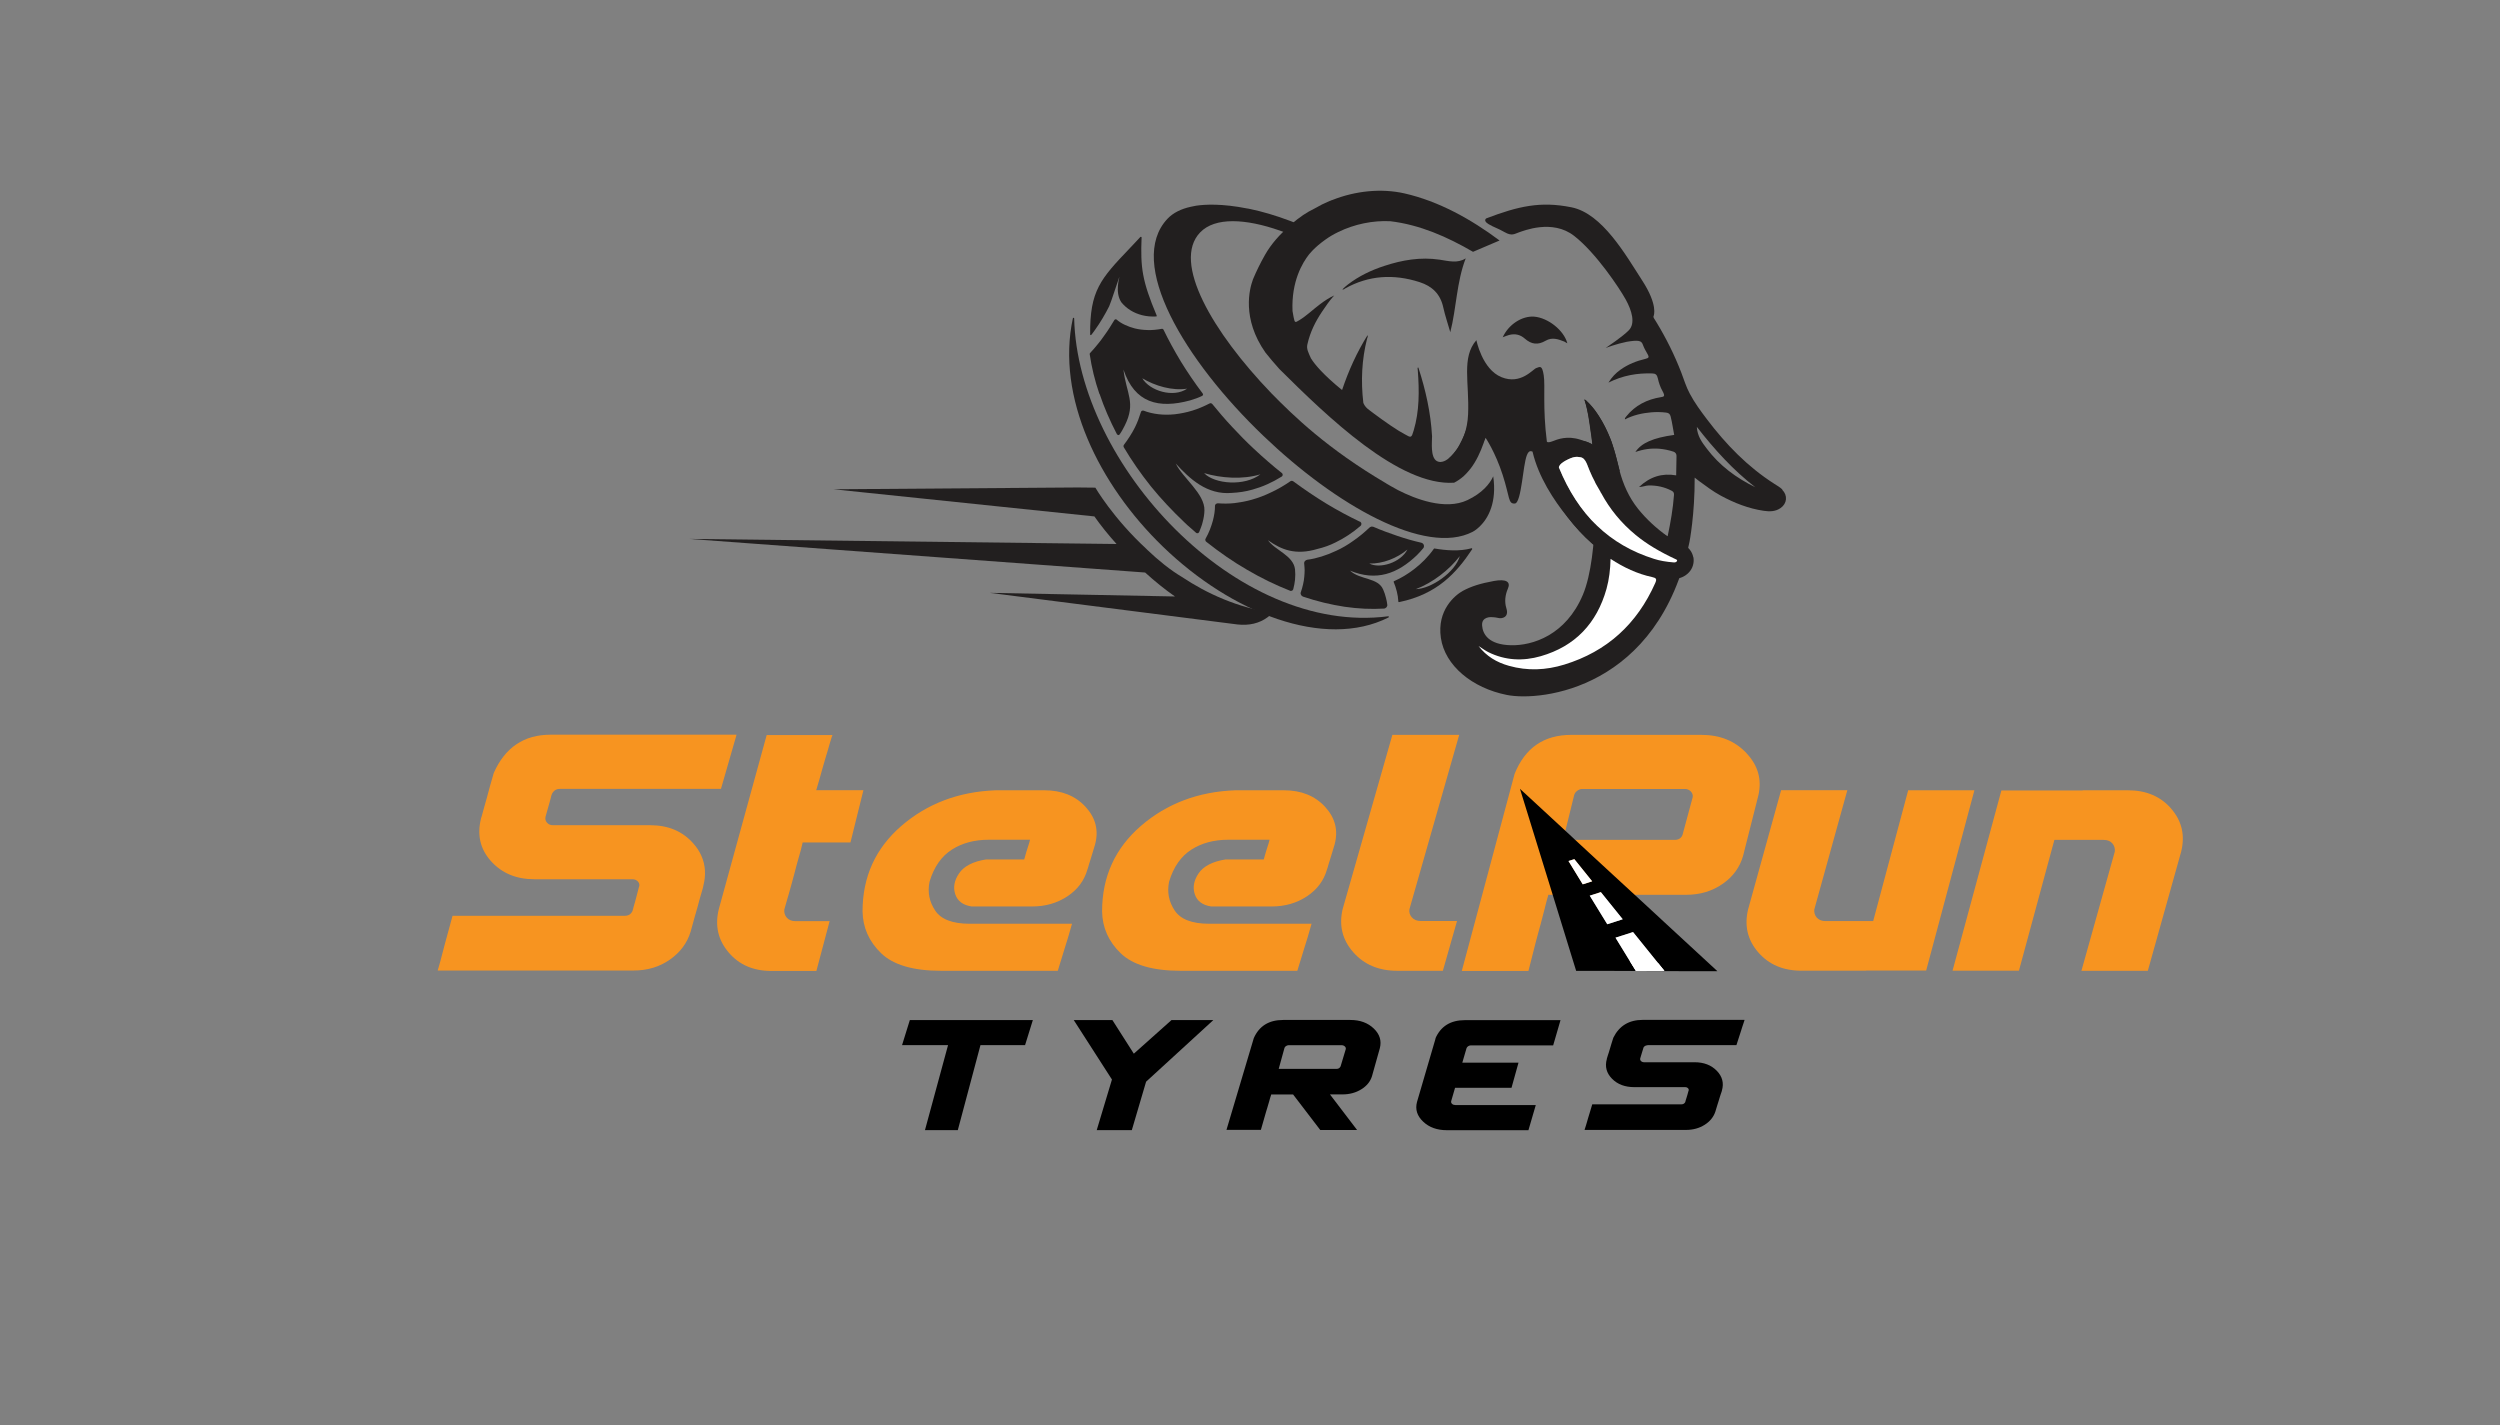 <?xml version="1.0" encoding="UTF-8"?>
<svg id="Layer_1" data-name="Layer 1" xmlns="http://www.w3.org/2000/svg" viewBox="0 0 289.2 164.89">
  <rect x="0" y="0" width="289.2" height="164.89" fill="#808080" stroke="none"/>
  <defs>
    <style>
      .cls-1, .cls-2, .cls-3, .cls-4, .cls-5, .cls-6 {
        stroke-width: 0px;
      }

      .cls-2 {
        fill: none;
      }

      .cls-3 {
        fill: #fff;
      }

      .cls-4 {
        fill: #f79420;
      }

      .cls-5, .cls-6 {
        fill: #221f1f;
      }

      .cls-6 {
        fill-rule: evenodd;
      }
    </style>
  </defs>
  <rect class="cls-2" width="289.2" height="164.89"/>
  <g>
    <g>
      <path class="cls-5" d="M132.67,63.55c-3.92-3.61-5.96-7.14-5.96-7.14h-.19l-1.87-.02-28.22.21,30.17,3.14c.72,1.03,1.59,2.11,2.56,3.19l-49.46-.59,52.77,3.89c1.11,1.01,2.27,1.95,3.45,2.77l-21.43-.42,28.68,3.66c1.32.14,2.5-.12,3.47-.84.2-.15.39-.32.58-.5-4.09-.63-7.6-2.23-10.5-4.16-1.31-.78-2.68-1.87-4.06-3.19Z"/>
      <path class="cls-5" d="M195.88,64.47c-.12-.65-.56-1.2-1.16-1.48-1.79-.83-3.16-1.66-4.3-2.6-1.44-1.18-2.62-2.62-3.52-4.29-.02-.04-.04-.07-.06-.11-.83-1.34-1.15-2.17-1.37-2.72-.06-.15-.11-.28-.16-.39-.48-1.1-1.22-1.73-2.21-1.88h-.02c-.17-.03-.4-.07-.68-.07-.68,0-1.36.21-2.21.67-1.54.84-1.77,1.9-1.76,2.5,0,.21.04.42.12.63,2.47,6.09,6.47,9.92,12.22,11.72.78.25,1.66.41,2.68.49.08,0,.16.01.25.01.62,0,1.21-.25,1.65-.71,0,0,.01-.01.02-.02.45-.47.64-1.14.52-1.78ZM193.98,64.94c-.1.11-.23.13-.35.12-.88-.07-1.63-.2-2.28-.41-5.16-1.62-8.76-5.08-11.01-10.58,0-.06.04-.38.77-.78.94-.51,1.27-.47,1.71-.4.32.05.54.27.75.75.04.1.08.2.13.33.22.57.59,1.51,1.48,2.97v.04s.05.05.05.05c1.01,1.88,2.35,3.5,3.98,4.84,1.27,1.05,2.77,1.95,4.73,2.86.04.02.07.05.08.1,0,.04,0,.09-.04.12Z"/>
      <path class="cls-5" d="M169.55,29.89c-.96.61-1.97.3-3.01.15-2.21-.33-4.34.04-6.4.72-1.51.49-2.93,1.17-4.2,2.14-.12.09-.23.18-.34.28-.1.09-.19.18-.32.3.18.04.25-.07.34-.12,2.7-1.5,5.58-1.7,8.61-.72,1.42.46,2.39,1.35,2.73,2.93.21.95.53,1.88.81,2.86.72-2.81.72-5.78,1.78-8.53Z"/>
      <path class="cls-5" d="M206.18,56.62c-.28-.27-.62-.45-.94-.66-3.08-1.97-5.57-4.54-7.76-7.43-.73-.96-1.45-1.94-2.01-3-.42-.77-.67-1.63-.99-2.46-.78-2.01-1.73-3.93-2.85-5.77t0,0c-.07-.11-.14-.23-.21-.34-.03-.05-.07-.1-.09-.14-.04-.07-.07-.15-.06-.24v.03c.07-.13.52-1.34-1.28-4.13-1.92-2.97-4.63-7.79-8.21-8.5-3.58-.72-6.13-.13-9.84,1.28,0,0-.43.26.26.67.7.41,1,.44,1.86.93.86.49,1.15.18,1.65.02.5-.16,3.87-1.57,6.39.41,2.53,1.97,5.24,6.05,5.96,7.35.72,1.3,1.14,2.76.37,3.56-.73.75-2.5,1.92-2.69,2.06.16-.06,1.22-.47,2.44-.72,0,0,.77-.14,1.15-.12.32.01.58.07.71.44.14.39.35.76.56,1.12.17.29.16.44-.21.52-1.06.25-2.06.64-2.95,1.28-.53.38-.99.85-1.37,1.48,1.65-.83,3.33-1.12,5.09-1.06.35.01.53.15.62.57.11.51.28,1.01.54,1.47.32.58.2.65-.17.7-1.61.26-2.99.94-4.03,2.24-.05.06-.1.13-.14.19-.01.02,0,.06-.01.15.97-.5,1.99-.73,3.04-.82.58-.05,1.15-.04,1.73.03.29.04.44.14.52.45.18.7.27,1.42.41,2.13-2.43.34-3.78.92-4.49,1.98.93-.33,1.83-.45,2.76-.38.56.05,1.11.16,1.65.34.22.07.36.27.35.5-.02.73-.03,1.47-.04,2.24-1.63-.28-3.02.15-4.3,1.35.46-.02.77-.17,1.11-.18.94-.02,1.82.17,2.65.6.21.11.3.22.29.48-.12,1.61-.39,3.18-.74,4.81-1.3-.93-2.44-1.97-3.42-3.19-1.06-1.33-1.72-2.82-2.15-4.45-.06-.21-.11-.42-.16-.64-.18-.8-.39-1.58-.65-2.34-.62-1.85-1.53-3.56-2.96-5.01-.07-.08-.12-.19-.29-.19.42,1.25.55,2.5.74,3.8.02.15.04.3.07.45.04.23.05.46.08.69.14.86.23,1.83.27,2.4.02.3.03.48.03.48,0,0,.6,10.08-1.36,14.75-1.96,4.66-5.81,5.91-8.35,5.84-2.53-.07-3.24-1.25-3.31-2.29-.07-1.05,1.08-.96,1.08-.96,0,0,.4,0,.81.1.41.1,1.25-.07.92-1.12-.24-.76-.14-1.56.18-2.29.33-.76-.17-1.14-1.64-.87-1.59.29-2.62.63-3.56,1.13-.93.51-3.03,2.24-2.56,5.45.47,3.21,3.62,5.8,7.63,6.6,4.01.8,17.57-.72,21.13-17.7,0,0,.62-3.18.6-7.44l.54.42c.82.6,1.6,1.19,2.47,1.66,1.57.85,3.21,1.5,4.98,1.76.67.1,1.35.1,1.95-.32.75-.52.84-1.46.19-2.11ZM197.45,51.91c-.56-.73-1.11-1.47-1.16-2.53,2.03,2.61,4.19,4.99,6.76,6.98-2.2-1.07-4.12-2.49-5.6-4.45Z"/>
      <path class="cls-5" d="M173.82,39.02c.3-.11.52-.21.75-.27.68-.18,1.29-.05,1.83.43.77.67,1.51.75,2.39.24.75-.44,1.45-.19,2.16.09.06.02.11.07.17.1.05.03.1.05.19.1-.4-1.5-2.22-2.94-3.83-3.08-1.4-.11-2.98.9-3.65,2.4Z"/>
      <path class="cls-3" d="M194.01,64.82s0,.09-.04.12c-.1.11-.23.13-.35.12-.88-.07-1.63-.2-2.28-.41-5.16-1.62-8.76-5.08-11.01-10.58,0-.06.04-.38.77-.78.94-.51,1.27-.47,1.71-.4.32.05.54.27.75.75.04.1.08.2.13.33.22.57.59,1.51,1.48,2.97v.04s.05.05.05.05c1.01,1.88,2.35,3.5,3.98,4.84,1.27,1.05,2.77,1.95,4.73,2.86.04.02.07.05.08.1Z"/>
      <path class="cls-3" d="M191.14,66.76c-1.73-.37-3.3-1.11-4.83-2.11-.03,1.21-.16,2.35-.47,3.47-1.12,3.98-3.62,6.64-7.61,7.79-2.05.59-4.11.5-6.06-.47-.4-.2-.75-.47-1.13-.71.9,1.18,2.1,1.9,3.51,2.29,2.15.61,4.3.51,6.41-.14,4.95-1.52,8.42-4.71,10.52-9.44.2-.45.12-.58-.34-.68Z"/>
      <path class="cls-5" d="M180.07,54.02s.26-1.4,2.79-1.4c2.53,0,4.53,1.94,4.53,1.94-.46-1.96-.97-3.49-.97-3.49-1.64-4.08-3.14-4.87-3.14-4.87.58,1.61.91,4.95.94,5.23-.04-.05-.24-.2-1.41-.57-1.52-.49-2.62-.05-3.23.19-.61.23-.64.02-.64.02-.5-3.92-.17-6.43-.36-7.65-.19-1.22-.43-.99-.85-.85-.42.14-1.8,1.97-4.04,1.06-2.24-.91-2.9-4.28-2.9-4.28-1.75,1.99-.8,4.95-.96,8.57-.16,3.63-2.27,5.13-2.27,5.13,3.24.27,4.29-2.41,4.29-2.41,0,0,1.13,1.66,1.98,4.3.85,2.64.62,3.35,1.4,3.31.4-.02.63-1.18.83-2.47,0,0,0,0,0,0,.18-1.19.33-2.49.56-3.1.13-.34.27-.48.42-.49h0c.13-.05.25.06.25.06,0,0,0,.01,0,.02,1.36,5.78,7.04,10.75,7.04,10.75l.25-1.98c-4.71-5.18-4.51-7.01-4.51-7.01ZM184.22,51.43s0,.02,0,.02v-.02Z"/>
      <path class="cls-5" d="M177.29,52.26c-.08-.06-.17-.09-.25-.08.13-.05.25.06.25.06,0,0,0,.01,0,.02Z"/>
      <path class="cls-5" d="M151.88,28.93s-.1.1-.15.16c.06-.07.11-.12.15-.16Z"/>
      <path class="cls-5" d="M172.41,47.29c.03.27.09.52.16.75-.57,2.09-1.13,4.42-2.44,6.15,0,0-.01.02-.02.02-.03.04-.06.08-.09.11-.02.03-.04.06-.06.08-.2.24-.42.48-.66.7-.36.31-.73.56-1.09.74h0c-6.35.42-14.69-7.67-20.17-13.11-.01-.01-.02-.02-.03-.03-.62-.69-1.16-1.33-1.62-1.91-2.78-3.95-1.83-7.42-1.48-8.37,0-.02.02-.05.02-.07,0-.02.02-.05.03-.07.02-.04.03-.08.04-.1,0,0,0-.02.01-.02h0s0,0,0,0c.33-.78.75-1.66,1.31-2.65.37-.66.81-1.26,1.29-1.82.48-.56,1.01-1.06,1.54-1.52.08-.08.16-.16.25-.23.42-.39.87-.74,1.33-1.05.43-.29.88-.55,1.34-.77.56-.33,1.14-.62,1.74-.87.01,0,.02,0,.03-.01.01,0,.02-.01.03-.01l.06-.02s.08-.03.11-.05c.01,0,.02,0,.03-.01.04-.01.06-.02.07-.02h0c2.68-1.06,5.66-1.36,8.32-.76,3.97.9,7.72,2.99,11.01,5.45l-3.07,1.31c-2.99-1.74-6.15-3.13-9.57-3.54-2.01-.1-4.14.33-6.02,1.25-.54.26-1.05.56-1.53.91-.28.2-.55.41-.81.63-.19.16-.36.33-.54.5,0,0,0,0,0,0,0,0-.02.02-.04.04-.04.03-.08.08-.15.16-.04.05-.09.1-.14.16,0,.01-.02.02-.03.03-.02.02-.04.05-.07.08-.02.03-.04.05-.07.08-.75.95-2.06,3.12-1.91,6.55h0c.03.23.07.45.12.68.14.69.16.69.65.39.87-.53,1.62-1.27,2.44-1.88.51-.38,1.03-.73,1.61-.99-.53.57-.97,1.23-1.41,1.88-.75,1.12-1.37,2.34-1.69,3.77-.06.26-.04.5.05.77.11.3.23.58.36.85.44.71,1.42,1.89,3.6,3.67.77-2.29,1.73-4.39,2.95-6.35.06.19-.03.3-.06.42-.6,2.38-.73,4.85-.43,7.4.06.17.19.44.52.72.78.6,2.37,1.78,3.57,2.52.23.13.45.26.68.39.78.45.79.46,1.06-.44.66-2.21.65-4.56.47-6.95,0-.12-.07-.25.03-.34.02.02.04.05.05.07.84,2.59,1.42,5.21,1.57,7.89,0,.01,0,.02,0,.04h0c.01.62-.22,2.41.56,2.85.1.05.21.09.35.1h0s.04,0,.06,0h0c.14,0,.28-.04.42-.09.53-.21,1.01-.75,1.34-1.21.01-.02.02-.03.04-.05.03-.04.06-.08.08-.11.02-.04.05-.07.07-.1.04-.07.08-.13.11-.18.04-.05.07-.11.1-.17.02-.03.03-.05.04-.07.01-.02.02-.03.02-.04,0,0,0-.01,0-.01h0c.68-1.21,1.17-2.83,1.49-3.77.36-1.04,1.91-1.83,2.05-.38Z"/>
      <polygon class="cls-5" points="145.02 32.17 145.01 32.17 145.01 32.17 145.02 32.17"/>
      <polygon class="cls-6" points="145.02 32.17 145.01 32.17 145.01 32.17 145.02 32.17"/>
      <g>
        <path class="cls-6" d="M160.6,71.29c-17.63,2.29-35.96-17.63-36.34-34.46,0-.05-.04-.07-.07-.07-.03,0-.07.02-.08.06-1.97,9.11,3.03,19.27,10.41,26.41,7.96,7.7,18.71,11.92,26.1,8.2.03,0,.05-.05.04-.09-.01-.04-.03-.05-.06-.04Z"/>
        <path class="cls-6" d="M127.2,45.57c.52,1.55,1.19,3.09,2,4.65.03.02.05.05.07.07.02.02.06.03.09.04.03,0,.06,0,.09-.01.02-.02.05-.05.07-.07.11-.16.22-.32.31-.49s.18-.34.27-.51c1.35-2.68.18-3.71-.14-6.5,1.29,3.89,4.09,4.55,7.71,3.57.48-.15.95-.3,1.39-.52.03,0,.04-.03.06-.05.02-.03.03-.04.04-.08.01-.02.02-.05,0-.08-.01-.03-.02-.06-.04-.08-.91-1.21-1.75-2.44-2.5-3.66-.75-1.24-1.43-2.48-2.03-3.72-.03-.04-.05-.06-.09-.08-.03,0-.07-.03-.11-.01-.55.1-1.09.16-1.61.14-.53-.01-1.03-.07-1.51-.19-.39-.1-.76-.23-1.12-.4-.35-.16-.68-.36-.97-.61-.02-.02-.04-.04-.07-.04-.02-.01-.05-.01-.08,0-.03,0-.04.01-.07.03-.02.02-.05.05-.06.07-.18.3-.37.6-.55.89-.18.29-.38.57-.58.85-.25.36-.52.73-.8,1.06-.28.34-.55.67-.87,1-.02.02-.03.06-.04.07-.01.02-.02.05,0,.08.22,1.5.59,3.04,1.12,4.58ZM137.33,44.96c-1.59,1.1-4.34.25-5.19-1.2,1.49.89,3.48,1.47,5.19,1.2Z"/>
        <path class="cls-6" d="M126.15,38.77s.06,0,.09-.03c.15-.2.31-.39.44-.59.62-.87,1.16-1.79,1.63-2.72.21-.44,1.15-3.38,1.17-3.38.06,0-.56,1.7.23,2.91.61.75,1.43,1.25,2.4,1.5.51.13,1.06.18,1.64.15.03,0,.04-.01.05-.03.01-.02.02-.06.01-.07-1.69-4.03-1.89-5.53-1.75-9.05,0-.03-.02-.06-.05-.06-.03,0-.07-.01-.09.01-.37.4-.98,1.04-1.24,1.32-3.37,3.53-4.62,4.9-4.57,9.97,0,.03.02.06.05.06Z"/>
        <path class="cls-6" d="M157.31,60.35c-1.29-.62-2.59-1.31-3.89-2.1-1.28-.78-2.55-1.64-3.81-2.57-.06-.03-.11-.06-.17-.06-.06,0-.12.02-.17.05-.72.5-1.46.93-2.22,1.28-.75.37-1.54.66-2.29.87-.65.18-1.31.3-1.97.38-.66.07-1.29.07-1.9.02-.05,0-.08.01-.12.02-.04.01-.08.04-.11.06-.04.03-.06.06-.08.1s-.03.07-.03.12c0,.27-.02.54-.06.82-.04.28-.1.55-.17.84-.1.36-.21.71-.35,1.07-.14.36-.31.71-.5,1.05-.04.06-.06.13-.03.2,0,.06.04.13.1.17,1.54,1.22,3.11,2.31,4.72,3.24,1.65.97,3.31,1.77,4.96,2.42.04.02.07.03.12.03.03,0,.07-.02.11-.03.05-.02.09-.04.1-.08.04-.03.04-.07.06-.11.05-.19.08-.35.12-.54.03-.17.05-.35.08-.53.04-.42.04-.82,0-1.21-.19-1.61-2.32-2.2-3.13-3.37,1.55,1.11,3.2,1.77,5.73,1.01.71-.17,1.41-.41,2.08-.75.51-.25,1.01-.53,1.49-.85.49-.32.95-.67,1.4-1.06.04-.03.07-.07.09-.12.01-.05.02-.1.02-.15-.02-.06-.03-.1-.06-.14-.03-.04-.07-.07-.11-.09Z"/>
        <path class="cls-6" d="M170.2,63.43c-1.36.37-2.92.25-4.25.02-.04,0-.06,0-.07.02-.65.92-1.45,1.73-2.32,2.39-.72.55-1.49,1.02-2.3,1.37-.04.01-.06.06-.04.09.15.35.26.71.36,1.09.1.38.16.78.18,1.18,0,.02.01.05.03.05.02.01.04.02.07.01,4.41-.91,6.64-3.4,8.43-6.1.02-.02.03-.06,0-.1-.02-.02-.05-.05-.09-.04ZM163.79,68.15c1.97-.75,3.88-2.25,5.08-3.82-.5,1.85-3.33,3.79-5.08,3.82Z"/>
        <path class="cls-6" d="M163.91,64.22c.25-.25.49-.51.72-.79.05-.05.08-.12.09-.18.01-.07,0-.13-.01-.2-.02-.07-.07-.12-.11-.17-.06-.04-.12-.09-.19-.1-.92-.21-1.83-.47-2.74-.78-.91-.31-1.86-.65-2.8-1.06-.09-.02-.17-.03-.24-.02-.09.03-.15.06-.22.12-.6.57-1.22,1.08-1.86,1.52-.65.47-1.32.86-2.01,1.17-.55.26-1.12.48-1.67.65-.55.17-1.09.3-1.65.37-.11.02-.2.08-.27.16-.07.08-.1.2-.08.31.03.24.04.49.05.73,0,.25-.02.5-.04.75-.02.29-.07.59-.14.89-.06.3-.16.62-.26.91-.05.11-.03.21.02.31.03.07.11.14.18.18h.02s.04.03.04.03c1.63.55,3.23.93,4.8,1.17,1.57.23,3.11.3,4.56.21.06,0,.11-.02.16-.05.04-.03.09-.06.13-.1.03-.04.06-.1.08-.15s.02-.1.01-.16c-.01-.14-.03-.26-.06-.39-.03-.14-.06-.25-.09-.38-.08-.32-.18-.66-.32-.96-.6-1.43-2.67-1.1-3.84-2.2,3.04,1.26,5.48.38,7.74-1.79ZM162.81,63.57c-.8,1.54-3.2,2.25-4.41,1.62,1.54.04,3.21-.61,4.41-1.62Z"/>
        <path class="cls-6" d="M148.31,54.74c-.54-.43-1.11-.89-1.64-1.36-.54-.47-1.08-.95-1.61-1.45-.88-.82-1.72-1.67-2.52-2.54-.81-.86-1.57-1.75-2.3-2.65-.03-.04-.09-.07-.14-.09-.05-.02-.11-.01-.17.02-.67.34-1.34.63-2,.83-.68.21-1.35.34-2.01.42-.66.07-1.29.07-1.89,0-.61-.07-1.18-.2-1.72-.41-.04,0-.07-.01-.1-.02-.04.01-.07.02-.1.03-.03,0-.05.03-.08.06-.03.02-.05.06-.05.09-.09.29-.2.6-.31.9-.11.3-.25.6-.39.89-.18.34-.36.68-.58,1.01-.22.33-.43.67-.68.98-.04.04-.05.09-.05.14-.01.05,0,.11.03.15.91,1.54,1.97,3.06,3.15,4.54,1.16,1.43,2.47,2.82,3.88,4.16.22.21.44.42.66.6.22.2.45.4.67.59.02.02.06.04.09.05.03,0,.07.01.11,0,.03,0,.07-.02.09-.05.03-.02.05-.05.07-.08.08-.2.16-.4.23-.59.07-.19.14-.39.18-.59.12-.44.19-.89.2-1.32.06-1.93-2.53-3.78-3.32-5.43,1.61,1.77,3.62,3.65,6.48,3.4.79-.04,1.61-.15,2.42-.39.57-.16,1.14-.36,1.69-.61.56-.25,1.11-.54,1.67-.89.04-.03.06-.05.08-.09.02-.02.03-.06.03-.1,0-.05,0-.08-.02-.12,0-.03-.04-.07-.07-.09ZM139.29,54.73c1.94.58,4.45.77,6.51.14-1.83,1.42-5.31,1.13-6.51-.14Z"/>
        <path class="cls-6" d="M172.74,55.1c-.42.9-1.28,1.94-2.98,2.75h0c-2.59,1.23-6.09-.16-8.01-1.14-.01,0-.02-.01-.04-.02l-.81-.45c-.17-.1-.35-.2-.52-.3-.02-.01-.02-.02-.02-.02-6.81-4-10.71-7.8-13.29-10.43-6.8-7.07-11.53-15.17-8.24-18.6,1.73-1.81,5.29-1.59,9.21-.22,1.28.45,2.6,1.02,3.92,1.68.47-.36.98-.67,1.5-.95-1.48-.74-2.85-1.33-4.12-1.81-1.79-.68-3.38-1.13-4.76-1.42-.02,0-.04,0-.07-.01-.05-.01-.11-.02-.17-.04-.02,0-.04,0-.05,0-2.95-.59-4.93-.47-5.88-.33h-.02s-.64.13-.64.13c-1.11.24-2.03.69-2.69,1.38-4.8,5.08,1.95,16.38,11.11,25.14,8.36,8.01,18.73,13.9,24.19,11.08,0,0,1.48-.73,2.15-2.81.3-.92.44-2.09.23-3.59Z"/>
      </g>
    </g>
    <g>
      <path class="cls-1" d="M109.66,120.9h-5.31l.9-2.9h14.23l-.9,2.9h-5.16l-2.62,9.83h-3.8l2.67-9.83Z"/>
      <path class="cls-1" d="M140.35,118.01l-7.77,7.12-1.65,5.6h-4.06l1.76-5.85-4.42-6.88h4.47l2.48,3.89,4.36-3.89h4.82Z"/>
      <path class="cls-1" d="M149.57,126.61h-2.52s.01-.01.01-.02h0v-.02s0,0,0,0,0,.02,0,.03c0,.02-.01.04-.02.06,0,.03-.02.06-.03.1-.01.04-.03.09-.05.15-.02.06-.04.12-.06.2-.02.08-.04.16-.07.26-.03.1-.06.21-.1.34-.04.13-.08.26-.12.41-.04.15-.09.31-.15.49-.06.18-.11.38-.17.59-.06.22-.13.45-.2.7-.07.25-.15.52-.23.8h-3.98l3.16-10.61c.62-1.4,1.75-2.1,3.39-2.1h7.79c1.11,0,2.01.33,2.7.99.69.66.92,1.42.7,2.28-.26.94-.57,2.02-.91,3.24-.19.61-.6,1.12-1.23,1.51-.63.39-1.35.59-2.17.59h-1.46l3.14,4.12h-4.26l-3.15-4.12ZM155.07,123.39l.61-2.03c.02-.11-.01-.22-.11-.31s-.22-.14-.36-.14h-6.15c-.09,0-.18.03-.28.09s-.16.13-.19.22l-.67,2.43h6.66c.24,0,.4-.09.48-.27Z"/>
      <path class="cls-1" d="M166.05,120.12c.62-1.41,1.76-2.11,3.41-2.11h11.06l-.85,2.92h-9.54c-.09,0-.18.03-.28.09-.1.06-.16.13-.2.23l-.49,1.68h6.5l-.81,2.91h-6.53l-.45,1.55c-.02.12.01.22.11.31.1.09.22.13.36.13h4.94s4.38,0,4.38,0c-.26.89-.54,1.86-.85,2.91h-9.45c-1.12,0-2.04-.33-2.73-.99-.7-.66-.94-1.42-.71-2.28l2.15-7.35Z"/>
      <path class="cls-1" d="M190.58,120.92c-.11,0-.21.03-.29.08-.08.05-.14.12-.17.18,0,0,0,.02-.01.03,0,.01-.02.04-.02.07,0,.03-.02.08-.04.14-.02.06-.04.13-.07.22-.03.09-.06.2-.1.33s-.09.29-.14.47c-.02.12,0,.22.1.31s.2.13.35.13h5.83c1.08,0,1.94.33,2.58.99.64.66.84,1.42.59,2.28,0,0,0,.02,0,.03,0,.01-.01.03-.02.06,0,.03-.02.07-.04.12-.02.05-.04.12-.07.2-.03.08-.06.19-.1.31-.04.12-.08.27-.13.43-.05.16-.11.35-.18.57-.07.22-.14.46-.22.73-.21.62-.62,1.13-1.24,1.52-.62.39-1.34.59-2.17.59h-11.71s0-.02,0-.03c0-.02.01-.04.02-.08.01-.03.03-.08.05-.15.02-.06.05-.15.08-.25.03-.1.07-.22.11-.37.04-.15.09-.32.15-.52.06-.2.13-.43.21-.69.08-.26.17-.55.26-.87h10.3c.22,0,.38-.09.47-.28,0,0,0-.02,0-.03,0-.01.01-.03.02-.07,0-.03.02-.08.04-.14.02-.06.04-.13.07-.22.03-.09.06-.2.1-.33s.08-.29.13-.47c.06-.11.04-.22-.04-.31s-.2-.14-.34-.14c0,0,0,0,0,0h-5.88c-1.08,0-1.94-.32-2.58-.97s-.85-1.41-.6-2.29c0,0,0-.02,0-.03,0-.01.01-.03.02-.07.01-.03.03-.07.04-.13.02-.05.04-.12.06-.2.02-.08.06-.18.1-.3.04-.12.08-.26.13-.43.05-.17.11-.36.17-.57.07-.22.15-.46.23-.73.68-1.37,1.81-2.06,3.4-2.06h11.77s0,.02,0,.03-.01.04-.02.08c-.01.04-.03.08-.05.15s-.05.14-.08.24-.08.22-.12.36c-.04.14-.1.31-.16.51-.06.2-.14.42-.22.68-.08.26-.18.55-.28.87h-10.3Z"/>
    </g>
    <path class="cls-4" d="M179.12,103.39h0s0,.02,0,.05c0,0,0-.01,0-.02v-.03Z"/>
    <path class="cls-4" d="M85.2,85.01l-1.8,6.25h-18.66c-.22,0-.4.06-.56.17-.16.12-.26.25-.33.4,0,.02,0,.04-.02.06-.02.03-.03.07-.05.14-.02.07-.04.17-.07.29-.03.13-.07.29-.13.48-.05.19-.12.43-.2.71-.08.28-.17.62-.28,1-.05.26.02.48.19.67s.39.28.67.28h11.27c2.08,0,3.75.71,4.99,2.13.4.45.71.93.92,1.42.47,1.06.54,2.22.22,3.47,0,.02,0,.04-.01.06,0,.03-.02.07-.03.13-.02.06-.04.15-.07.26-.03.12-.07.26-.13.44-.05.17-.12.4-.19.66-.07.26-.15.57-.25.93-.1.35-.22.76-.35,1.22-.13.46-.28.98-.43,1.57-.4,1.33-1.2,2.41-2.41,3.26-1.2.84-2.6,1.26-4.19,1.26h-22.66s0-.04.01-.07c0-.03.02-.09.05-.16.02-.07.06-.18.09-.32.04-.14.09-.31.15-.53.06-.22.13-.48.21-.8.07-.31.17-.68.29-1.11.12-.42.25-.92.4-1.47.15-.56.33-1.18.51-1.87h19.93c.43,0,.73-.2.9-.59,0-.01,0-.03.01-.06,0-.03.02-.07.04-.14.01-.07.04-.17.08-.3.04-.13.09-.28.14-.48.05-.19.12-.42.19-.71.08-.28.17-.62.26-1,.11-.24.08-.47-.08-.66-.17-.19-.38-.29-.66-.29h-11.36c-2.08,0-3.75-.7-5-2.09-1.25-1.39-1.63-3.03-1.16-4.92,0-.01,0-.03.01-.06,0-.02.02-.07.05-.14.02-.07.05-.16.08-.28.03-.12.07-.26.12-.44.05-.18.11-.39.18-.65.08-.26.17-.57.26-.92.09-.36.21-.77.33-1.23.13-.46.28-.98.45-1.57,1.31-2.95,3.5-4.42,6.57-4.42h21.47Z"/>
    <path class="cls-4" d="M91.2,103.58c.14-.49.27-.94.38-1.36.12-.42.22-.8.31-1.15.09-.35.18-.66.25-.95.08-.28.15-.54.21-.76.06-.22.12-.42.17-.6.05-.18.1-.33.13-.46.03-.13.06-.24.08-.34.02-.09.04-.17.06-.23.02-.06.03-.11.03-.15,0-.04.02-.07.02-.08,0-.01.01-.03.01-.04h5.53l1.5-6.05h-5.46c.14-.46.27-.89.38-1.29.12-.4.22-.77.31-1.11.09-.34.18-.65.27-.94.08-.29.16-.55.23-.78.07-.24.13-.45.19-.63.05-.18.1-.35.14-.5.04-.15.08-.28.12-.4.04-.11.07-.21.09-.29.02-.08.04-.15.06-.2.02-.05.03-.1.05-.13.02-.03.03-.06.03-.07,0-.01.01-.03.01-.04h-7.61l-5.55,20.18c-.45,1.89-.07,3.54,1.15,4.97,1.21,1.43,2.86,2.14,4.94,2.14h5.21l1.53-5.76h-3.96c-.43,0-.76-.14-1-.41-.23-.27-.32-.58-.28-.94.17-.58.32-1.12.46-1.61Z"/>
    <path class="cls-4" d="M120.82,91.42h-5.65c-4.27.16-7.91,1.54-10.9,4.12-2.99,2.59-4.49,5.88-4.49,9.89.03,1.87.75,3.49,2.15,4.84,1.4,1.35,3.71,2.03,6.92,2.03h13.52s0-.03.01-.06c0-.03.02-.07.05-.14.02-.07.05-.16.08-.28.03-.12.08-.26.14-.45.06-.18.13-.41.21-.68.08-.27.17-.59.29-.95.12-.36.25-.78.39-1.25.15-.48.3-1.02.47-1.63h-11.83c-1.99,0-3.33-.51-4-1.53-.68-1.02-.9-2.13-.65-3.34.51-1.7,1.37-2.93,2.57-3.7,1.2-.77,2.63-1.15,4.28-1.15h4.77s0,.03-.01.05c0,.02-.02.06-.03.12-.02.06-.04.15-.07.25-.03.11-.07.24-.13.41-.05.16-.12.36-.19.6-.07.24-.15.52-.24.85h-4.42c-1.51.24-2.55.78-3.11,1.6-.56.82-.71,1.63-.45,2.42.26.79.89,1.27,1.9,1.42h6.99c1.54,0,2.9-.39,4.08-1.17,1.18-.78,1.96-1.82,2.33-3.13,0-.01,0-.03.02-.06.02-.03.03-.08.05-.15.02-.07.05-.18.09-.32.05-.14.1-.31.16-.51.06-.2.14-.45.23-.75.09-.3.2-.65.32-1.06.45-1.64.08-3.1-1.1-4.38-1.18-1.28-2.77-1.91-4.76-1.91Z"/>
    <path class="cls-4" d="M148.53,91.42h-5.65c-4.27.16-7.91,1.54-10.9,4.12-2.99,2.59-4.49,5.88-4.49,9.89.03,1.87.75,3.49,2.15,4.84,1.4,1.35,3.71,2.03,6.92,2.03h13.52s0-.03.01-.06c0-.03.02-.07.05-.14.02-.07.05-.16.08-.28.03-.12.08-.26.14-.45.06-.18.13-.41.21-.68.08-.27.17-.59.29-.95.12-.36.25-.78.39-1.25.15-.48.3-1.02.47-1.63h-11.83c-1.99,0-3.33-.51-4-1.53-.68-1.02-.9-2.13-.65-3.34.51-1.7,1.37-2.93,2.57-3.7,1.2-.77,2.63-1.15,4.28-1.15h4.77s0,.03-.01.05c0,.02-.02.06-.03.12-.02.06-.04.15-.07.25-.03.11-.07.24-.13.41-.05.16-.12.36-.19.6-.07.24-.15.52-.24.85h-4.42c-1.51.24-2.55.78-3.11,1.6-.56.82-.71,1.63-.45,2.42.26.79.89,1.27,1.9,1.42h6.99c1.54,0,2.9-.39,4.08-1.17,1.18-.78,1.96-1.82,2.33-3.13,0-.01,0-.03.02-.06.01-.03.03-.08.05-.15.02-.07.05-.18.09-.32.05-.14.1-.31.16-.51.06-.2.14-.45.23-.75.09-.3.2-.65.32-1.06.45-1.64.08-3.1-1.1-4.38-1.18-1.28-2.77-1.91-4.76-1.91Z"/>
    <path class="cls-4" d="M168.8,85.01h-7.73l-5.76,20.18c-.43,1.89-.02,3.54,1.24,4.97,1.26,1.43,2.95,2.14,5.08,2.14h5.28l1.64-5.76h-4.21c-.43,0-.77-.14-1.01-.41-.24-.27-.34-.58-.29-.94l5.76-20.18Z"/>
    <path class="cls-4" d="M179.11,103.44s0,.02-.01.02h0s0,0,0-.01c0,0,0,0,0-.01Z"/>
    <path class="cls-4" d="M220.74,91.42l-4.05,15.13h-5.53c-.43,0-.76-.14-1-.41-.23-.27-.32-.58-.28-.94l3.82-13.79h-7.66l-3.82,13.79c-.45,1.89-.06,3.54,1.17,4.96,1.23,1.42,2.89,2.13,4.99,2.13h7.48l.02-.02h6.94l5.58-20.85h-7.66Z"/>
    <path class="cls-4" d="M251.17,93.55c-1.23-1.42-2.9-2.13-5-2.13h-5.25v.02h-9.4l-5.65,20.85h7.68l4.1-15.13h5.72c.43,0,.76.14.99.41.23.27.32.58.28.94l-3.86,13.79h7.68l3.86-13.79c.46-1.89.08-3.54-1.16-4.96Z"/>
    <polygon class="cls-4" points="182.31 104.82 181.14 104.82 181.14 103.92 182.05 103.92 182.31 104.82"/>
    <polygon class="cls-4" points="183.04 107.42 181.14 107.42 181.14 105.64 182.54 105.64 183.04 107.42"/>
    <path class="cls-4" d="M202.04,87.13c-1.33-1.42-3.07-2.12-5.22-2.12h-15.06c-3.16,0-5.34,1.5-6.55,4.51l-6.11,22.8h7.71c.15-.61.3-1.19.44-1.73.14-.53.27-1.04.38-1.5.12-.46.23-.89.34-1.27.11-.39.2-.74.29-1.06.08-.32.16-.62.23-.89.07-.27.13-.51.19-.72.05-.21.1-.4.14-.56.04-.16.08-.31.11-.43.04-.12.07-.23.09-.31.03-.09.04-.16.06-.22.01-.05.02-.09.03-.12h2.97l-.33-.76-1.25-2.83-2.57-5.85,2.91,3.01.24-.97,1.03-4.17c.06-.19.19-.35.37-.48.19-.13.36-.19.53-.19h11.9c.28,0,.51.1.69.29.18.2.25.42.21.66l-1.18,4.37c-.15.38-.46.57-.93.57h-12.78l1.94,2,2.39,2.46,1.16,1.2.67.69h7.99c1.59,0,2.99-.42,4.2-1.26,1.21-.84,2-1.93,2.37-3.25.66-2.61,1.25-4.93,1.76-6.96.43-1.85-.02-3.48-1.36-4.9ZM179.12,103.46s0,.01,0,.02c0-.02,0-.04,0-.05v.03ZM184.25,103.5h1.17l-.24-.3-.93.3ZM181.44,99.61l1.66,2.7,1.09-.35-2.07-2.57-.68.22Z"/>
    <g>
      <path class="cls-1" d="M198.63,112.31l-6.12-5.65-1.49-1.38-1.93-1.78-1.25-1.15-1.26-1.16-2.6-2.4-1.77-1.64-1.14-1.06-5.24-4.84,2.85,9.23.91,2.94.02.07.42,1.36,1.11,3.6.52,1.69.67,2.17h3.61l9.71.04h3.02l-.05-.04ZM181.44,99.6l.68-.22,2.07,2.57-1.09.35-1.66-2.7ZM185.93,106.92l-2.03-3.31.35-.11.93-.3.24.3,2.29,2.84-1.8.57ZM189.24,112.31l-.72-1.17-1.64-2.67,2.03-.65,2.88,3.58.74.92h-3.3Z"/>
      <polygon class="cls-3" points="184.18 101.95 183.09 102.3 181.44 99.6 182.12 99.39 184.18 101.95"/>
      <polygon class="cls-3" points="187.72 106.34 185.93 106.92 183.9 103.61 184.25 103.5 185.19 103.2 185.43 103.5 187.72 106.34"/>
      <polygon class="cls-3" points="192.54 112.31 189.24 112.31 188.52 111.15 186.88 108.47 188.91 107.82 191.8 111.4 192.54 112.31"/>
      <polygon class="cls-3" points="192.54 112.31 189.24 112.31 188.52 111.15 191.8 111.4 192.54 112.31"/>
    </g>
  </g>
</svg>